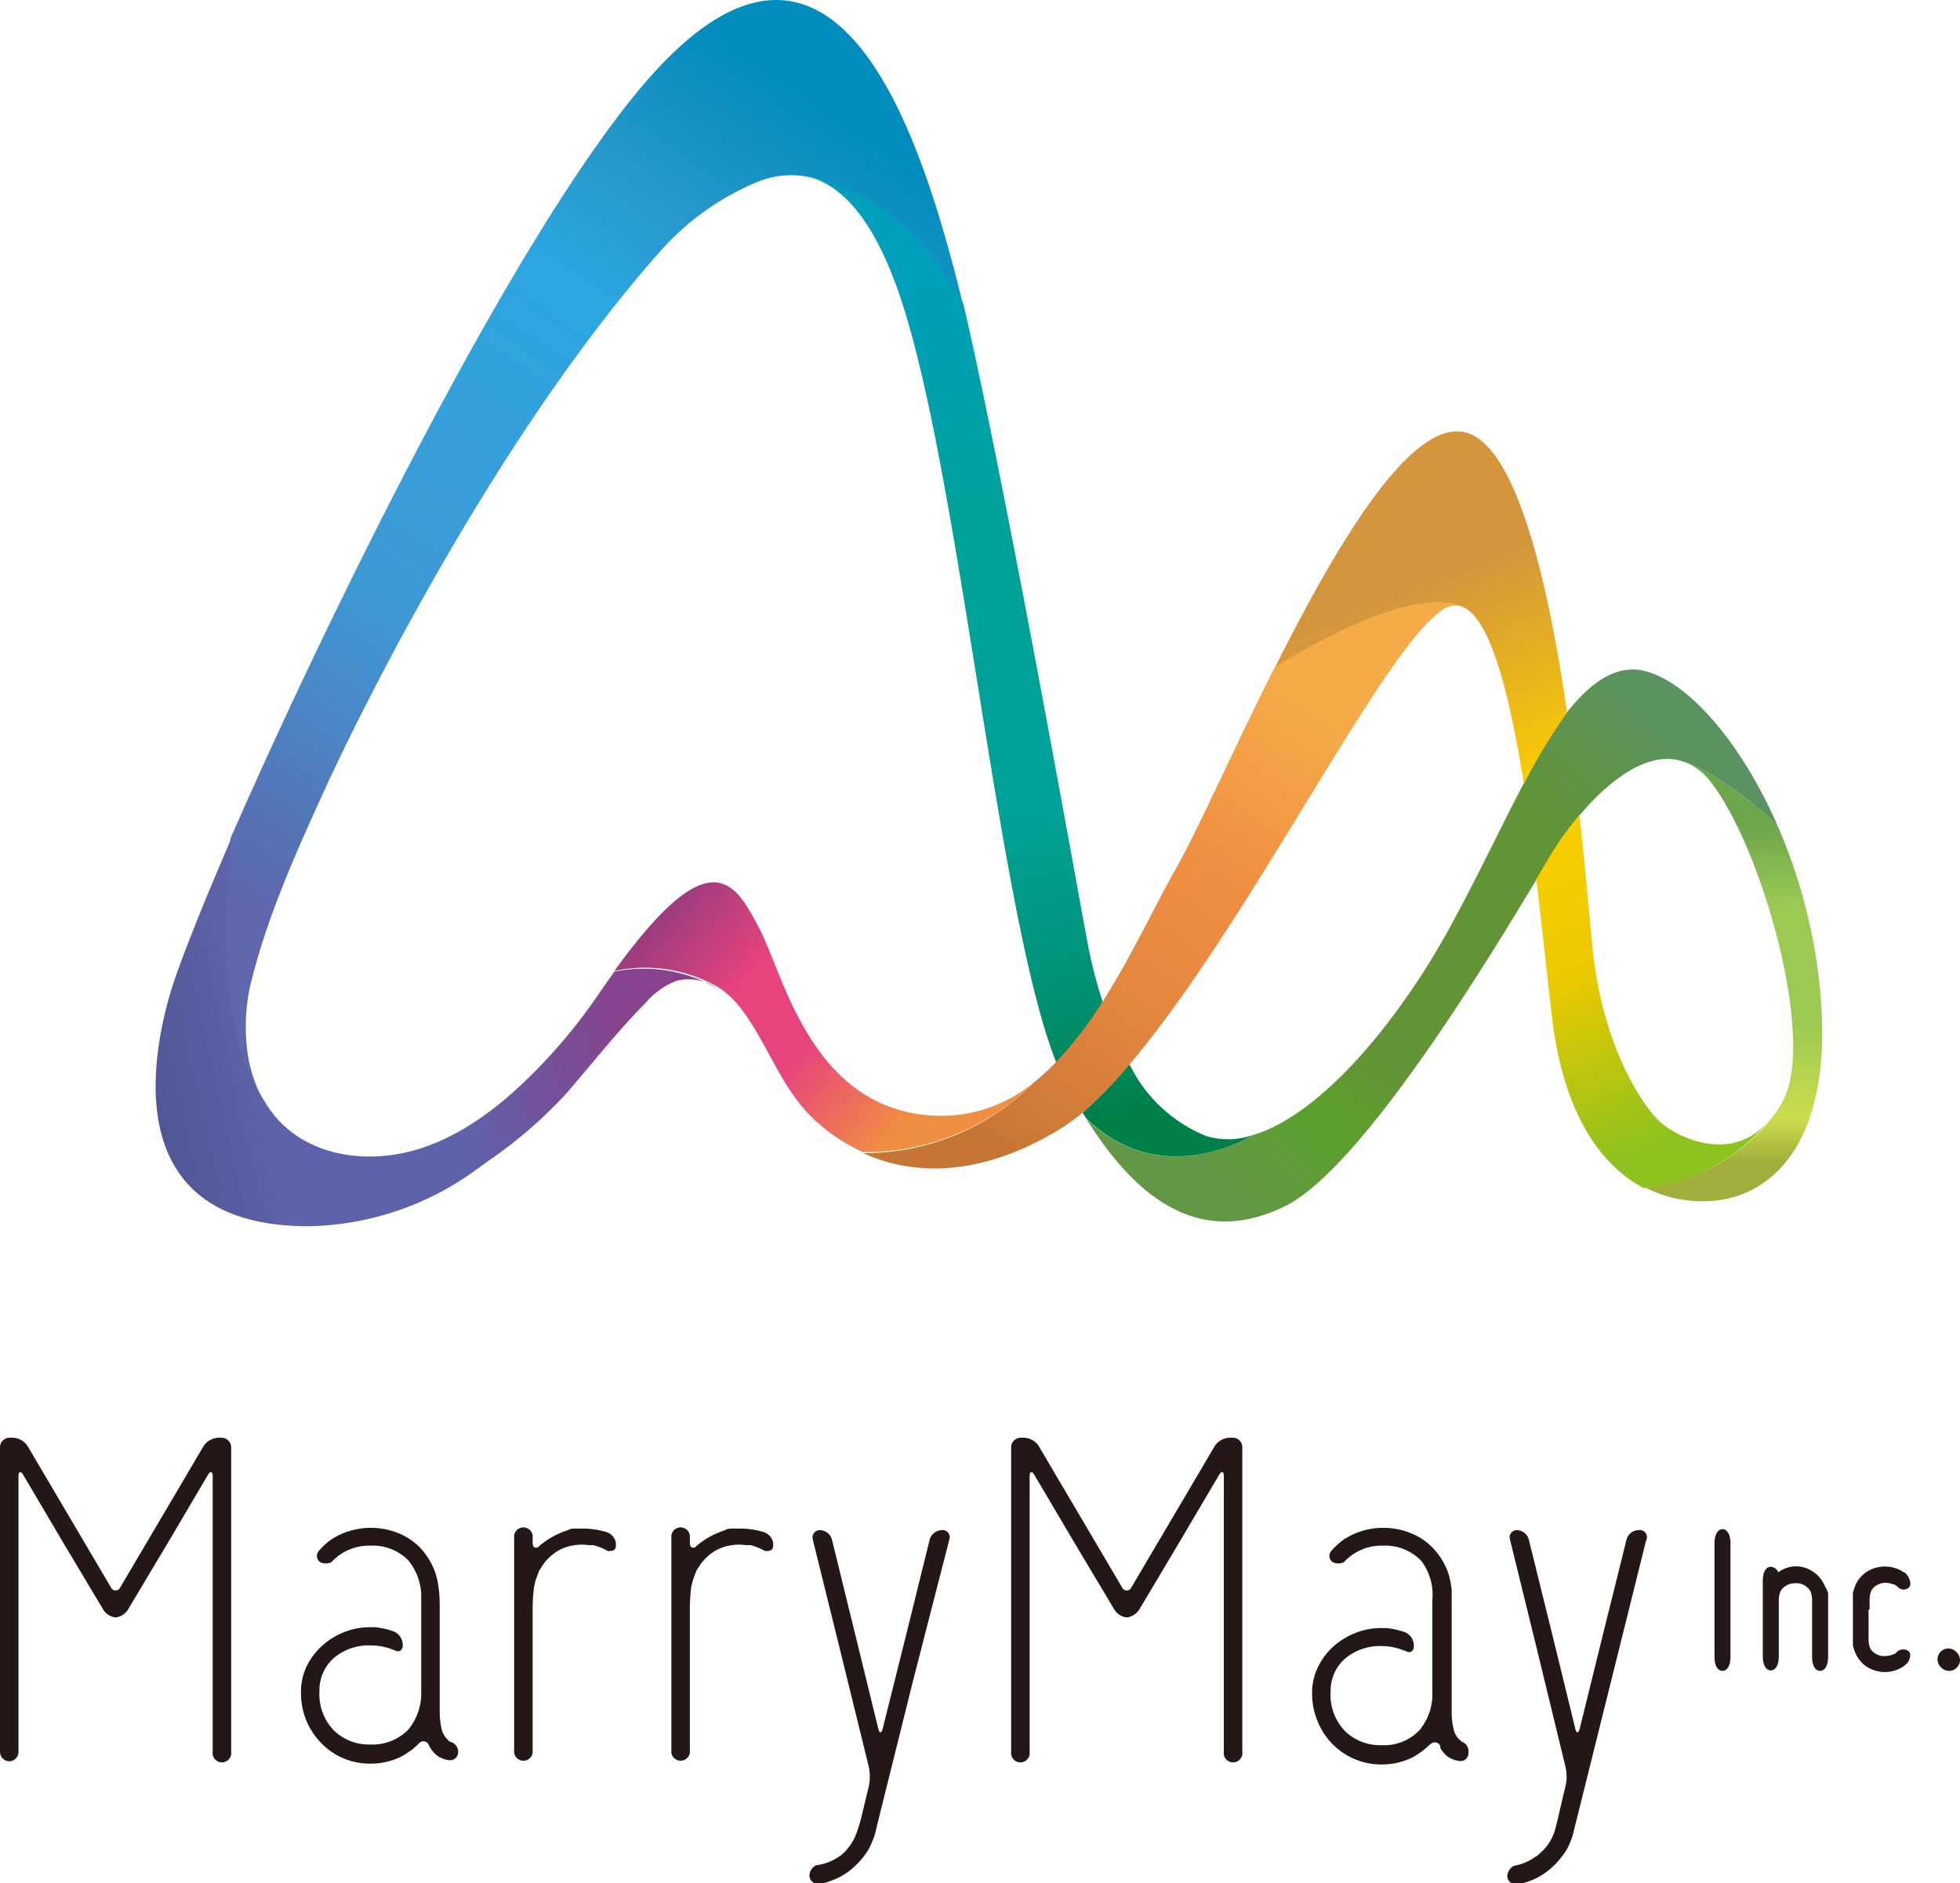 <svg xmlns="http://www.w3.org/2000/svg" xmlns:xlink="http://www.w3.org/1999/xlink" viewBox="0 0 117.68 113.08"><defs><style>.cls-1{fill:url(#名称未設定グラデーション_190);}.cls-2{fill:url(#名称未設定グラデーション_181);}.cls-3{fill:url(#名称未設定グラデーション_156);}.cls-4{fill:url(#名称未設定グラデーション_178);}.cls-5{fill:url(#名称未設定グラデーション_125);}.cls-6{fill:url(#名称未設定グラデーション_187);}.cls-7{fill:url(#名称未設定グラデーション_187-2);}.cls-8{fill:url(#名称未設定グラデーション_165);}.cls-9{fill:url(#名称未設定グラデーション_175);}.cls-10{fill:url(#名称未設定グラデーション_175-2);}.cls-11{fill:#231815;}</style><linearGradient id="名称未設定グラデーション_190" x1="51.18" y1="7.06" x2="17.63" y2="56.38" gradientUnits="userSpaceOnUse"><stop offset="0" stop-color="#008cbc"/><stop offset="0.17" stop-color="#2797ca"/><stop offset="0.29" stop-color="#2ca6e0"/><stop offset="0.67" stop-color="#3f99d5"/><stop offset="1" stop-color="#5e66ad"/></linearGradient><linearGradient id="名称未設定グラデーション_181" x1="36.25" y1="57.7" x2="5.47" y2="64.59" gradientUnits="userSpaceOnUse"><stop offset="0" stop-color="#88438e"/><stop offset="0.34" stop-color="#5d62aa"/><stop offset="0.69" stop-color="#5d62aa"/><stop offset="0.94" stop-color="#4e5490"/></linearGradient><linearGradient id="名称未設定グラデーション_156" x1="39.75" y1="53.5" x2="56.13" y2="67.27" gradientUnits="userSpaceOnUse"><stop offset="0" stop-color="#913b7e"/><stop offset="0.34" stop-color="#e7437d"/><stop offset="0.58" stop-color="#e7437d"/><stop offset="0.94" stop-color="#f08e42"/></linearGradient><linearGradient id="名称未設定グラデーション_178" x1="104.13" y1="71.17" x2="103.82" y2="47.9" gradientUnits="userSpaceOnUse"><stop offset="0.06" stop-color="#a1ae3b"/><stop offset="0.17" stop-color="#cddc4c"/><stop offset="0.42" stop-color="#9bc954"/><stop offset="0.72" stop-color="#9bc954"/><stop offset="0.93" stop-color="#6ca64c"/></linearGradient><linearGradient id="名称未設定グラデーション_125" x1="73.69" y1="71.22" x2="102.17" y2="41.28" gradientUnits="userSpaceOnUse"><stop offset="0" stop-color="#629845"/><stop offset="0.17" stop-color="#5ba02d"/><stop offset="0.29" stop-color="#629334"/><stop offset="0.69" stop-color="#629334"/><stop offset="0.94" stop-color="#5a9361"/></linearGradient><linearGradient id="名称未設定グラデーション_187" x1="65.87" y1="67.22" x2="53.25" y2="16.1" gradientUnits="userSpaceOnUse"><stop offset="0" stop-color="#008049"/><stop offset="0.17" stop-color="#009378"/><stop offset="0.36" stop-color="#00a199"/><stop offset="0.69" stop-color="#00a199"/><stop offset="0.98" stop-color="#009fbb"/></linearGradient><linearGradient id="名称未設定グラデーション_187-2" x1="69.79" y1="66.26" x2="57.16" y2="15.14" xlink:href="#名称未設定グラデーション_187"/><linearGradient id="名称未設定グラデーション_165" x1="58.89" y1="68.56" x2="79.34" y2="39.14" gradientUnits="userSpaceOnUse"><stop offset="0" stop-color="#c67535"/><stop offset="0.3" stop-color="#e1853e"/><stop offset="0.58" stop-color="#f08e42"/><stop offset="0.94" stop-color="#f5ac48"/></linearGradient><linearGradient id="名称未設定グラデーション_175" x1="101.41" y1="68.55" x2="86.59" y2="32.04" gradientUnits="userSpaceOnUse"><stop offset="0.01" stop-color="#8dc21f"/><stop offset="0.3" stop-color="#ebc900"/><stop offset="0.58" stop-color="#fccf00"/><stop offset="0.94" stop-color="#d4953d"/></linearGradient><linearGradient id="名称未設定グラデーション_175-2" x1="98.02" y1="69.93" x2="83.21" y2="33.41" xlink:href="#名称未設定グラデーション_175"/></defs><g id="レイヤー_2" data-name="レイヤー 2"><g id="レイヤー_1-2" data-name="レイヤー 1"><path class="cls-1" d="M15.91,66.21c-.06-.09-.12-.18-.17-.27a8.47,8.47,0,0,1-.94-3.3A11.44,11.44,0,0,1,15,59.29C16,55.06,17.86,51,19.65,47.08c0,0,8.8-19.37,20-32A15.91,15.91,0,0,1,45.3,11a5.32,5.32,0,0,1,2.51-.47h0s5.81.14,10,7.72c-.21-.86-.4-1.63-.58-2.28C54.92,7.34,49.83-7.8,38.84,4.84c-7.75,8.91-19.07,31.94-25,45.5C12.8,59.74,14.7,64.33,15.91,66.21Z"/><path class="cls-2" d="M36.89,58.34l-.8,1.13a32.65,32.65,0,0,1-3.53,4.41c-2.2,2.31-4.9,4.53-8.07,5.29s-6.81,0-8.58-3c-1.21-1.88-3.11-6.47-2-15.87-1.81,4.18-3.11,7.47-3.63,9.15-1.4,4.63-2.78,14.18,8.23,14.18a17.56,17.56,0,0,0,9.64-3.08c.39-.27.76-.54,1.14-.82A27.21,27.21,0,0,0,34,65.66c1.58-1.82,3.09-3.76,4.8-5.48a4.54,4.54,0,0,1,1.84-1.29,3,3,0,0,1,2.49.5A8.85,8.85,0,0,0,36.89,58.34Z"/><path class="cls-3" d="M62.07,65a8.75,8.75,0,0,1-5.73,2c-7.59-.19-9.28-8.45-10.72-11.19s-2.87-5.63-8.73,2.49a8.85,8.85,0,0,1,6.27,1l.17.12a5.26,5.26,0,0,1,1,.94l.1.12c1.56,2,2.37,4.59,4.13,6.42a10.54,10.54,0,0,0,3.26,2.28A14.3,14.3,0,0,0,62.07,65Z"/><path class="cls-4" d="M109.21,58.77a32.41,32.41,0,0,0-2.5-9.23c-3.54-3.25-5.65-3.81-5.65-3.81h0A3.54,3.54,0,0,1,102.75,47c3,3.89,6.24,15.17,4.35,19l0,0a6.47,6.47,0,0,1-.4.7h0a11.13,11.13,0,0,1-7.93,4.6,7.42,7.42,0,0,0,3.55.83C106,72.13,110.39,69,109.21,58.77Z"/><path class="cls-5" d="M98.05,40.2c-1.44,0-2.72,1-4,2.61a33.68,33.68,0,0,0-2.59,4.28c-1.27,2.42-2.61,5.26-4.16,8.14C84,61.4,79.22,67,75.21,68.16h0s-5.42,3.47-10-1c3.48,5.59,7.38,7.51,11.94,5.27S89.26,57.8,92.27,52.78l.86-1.44a20.24,20.24,0,0,1,1.73-2.41c1.79-2.12,4.15-3.91,6.2-3.2h0s2.11.56,5.65,3.81C104.28,44,100.69,40.25,98.05,40.2Z"/><path class="cls-6" d="M47.81,10.49h0c3.37.26,5.26,4.35,6.32,7.58,3.54,10.8,5.81,37,9.29,45.73a22.66,22.66,0,0,0,2.79-3.63,28.72,28.72,0,0,1-.93-3.64c-.66-3.56-5-27.89-7.45-38.33C53.62,10.63,47.81,10.49,47.81,10.49Z"/><path class="cls-7" d="M75.21,68.16h0a4.54,4.54,0,0,1-2.77.06,8.76,8.76,0,0,1-4.63-4.33A25.65,25.65,0,0,1,65,66.81l.21.33C69.79,71.63,75.21,68.16,75.21,68.16Z"/><path class="cls-8" d="M76.57,40c-2.52,5-4.69,9.92-5.95,12.13s-2.68,5.29-4.41,8a22.66,22.66,0,0,1-2.79,3.63A13.91,13.91,0,0,1,62.07,65h0a14.3,14.3,0,0,1-10.25,4.24c2.59,1.17,6.45,1.65,11.4-1.19A12.17,12.17,0,0,0,65,66.81a25.65,25.65,0,0,0,2.84-2.92c7.13-8.41,15.13-24.82,18.72-27.23a1.36,1.36,0,0,1,1.27-.23C86.59,35.93,83.57,35.8,76.57,40Z"/><path class="cls-9" d="M99.63,67.32c-1.14-1.08-3.4-4.64-4-10.27-.16-1.56-.41-4.57-.8-8.12a20.24,20.24,0,0,0-1.73,2.41l-.86,1.44c.4,3.32.72,6.49,1,8.76.76,5.58,3,8.51,5.45,9.8a11.13,11.13,0,0,0,7.93-4.6C104.4,70.14,100.7,68.34,99.63,67.32Z"/><path class="cls-10" d="M87.87,25.94c-3.27-.62-7.64,6.81-11.3,14.1,7-4.24,10-4.11,11.23-3.61l0,0a2,2,0,0,1,.7.53c1.33,1.5,2.26,5.54,3,10.11a33.68,33.68,0,0,1,2.59-4.28C92.93,34.8,91,26.54,87.87,25.94Z"/><path class="cls-11" d="M103.42,91.82c-.29,0-.48.34-.48.83v6.86c0,.49.19.82.48.82s.48-.33.48-.82V92.65C103.9,92.16,103.71,91.82,103.42,91.82Z"/><path class="cls-11" d="M109.58,95.27a2,2,0,0,0-.41-.64,2,2,0,0,0-.63-.43,1.75,1.75,0,0,0-1.6.1l-.18.11h0l0,0a.5.5,0,0,0-.44-.33c-.29,0-.48.33-.48.83v4.57c0,.49.19.82.48.82s.48-.33.48-.82V96.08a1.32,1.32,0,0,1,.08-.47v0a.71.71,0,0,1,.19-.27,1,1,0,0,1,.73-.27.92.92,0,0,1,.73.27.65.65,0,0,1,.19.26h0v0a1.42,1.42,0,0,1,.08.48v3.43c0,.49.19.82.48.82s.48-.33.48-.82V96.65c0-.29,0-.71,0-1A1.6,1.6,0,0,0,109.58,95.27Z"/><path class="cls-11" d="M112.25,96.65v-.57a1.68,1.68,0,0,1,.07-.48v0a.72.72,0,0,1,.18-.28,1.06,1.06,0,0,1,1-.24l.24.07a1.37,1.37,0,0,1,.2.13l0,0a.47.47,0,0,0,.6.1h0a.35.35,0,0,0,.16-.24.88.88,0,0,0-.22-.59l-.06-.08-.33-.19a2.06,2.06,0,0,0-1.68-.07,1.79,1.79,0,0,0-.63.42,1.72,1.72,0,0,0-.41.64,2.52,2.52,0,0,0-.12.39c0,.3,0,.71,0,1v1.14c0,.29,0,.71,0,1a2.4,2.4,0,0,0,.12.38,1.89,1.89,0,0,0,.41.65,1.83,1.83,0,0,0,.63.42,2,2,0,0,0,.77.15,2,2,0,0,0,.92-.23,1.9,1.9,0,0,0,.37-.26.79.79,0,0,0,.22-.56.31.31,0,0,0-.16-.25h0a.58.58,0,0,0-.72.18l-.14.06a1.38,1.38,0,0,1-.49.1,1,1,0,0,1-.74-.27.74.74,0,0,1-.18-.27.11.11,0,0,0,0,0,1.66,1.66,0,0,1-.07-.47V96.65Z"/><path class="cls-11" d="M117.48,99.22a.65.65,0,1,0-.91.92.62.62,0,0,0,.46.19.6.6,0,0,0,.45-.19.63.63,0,0,0,0-.92Z"/><path class="cls-11" d="M13.31,86.33h-.22a1.12,1.12,0,0,0-.86.49h0l-2.5,4.24L7.23,95.3a.31.31,0,0,1-.58,0l-2.5-4.24-2.5-4.24a1.12,1.12,0,0,0-.86-.49H.57A.58.58,0,0,0,0,86.9v18.29a.57.57,0,0,0,.56.57.57.57,0,0,0,.55-.57V88.65c0-.31.13-.35.29-.08h0l2.39,4.05,2.39,4a1,1,0,0,0,.76.5,1,1,0,0,0,.76-.5l2.39-4,2.39-4.05h0c.16-.27.29-.23.29.08v16.54a.56.56,0,1,0,1.11,0V86.9A.58.58,0,0,0,13.31,86.33Z"/><path class="cls-11" d="M27,104.58l-.15-.15a1.27,1.27,0,0,1-.34-.63,4.87,4.87,0,0,1-.11-1c0-.18,0-.36,0-.56V96.62c0-.32,0-.83-.05-1.14a5.16,5.16,0,0,0-.18-.94l-.09-.26a4.34,4.34,0,0,0-.87-1.36,3.8,3.8,0,0,0-1.32-.87,4.4,4.4,0,0,0-3.64.18l-.28.16a3.83,3.83,0,0,0-.81.72.45.45,0,0,0,.08.7.81.81,0,0,0,.65,0,3.07,3.07,0,0,1,2.34-1,3,3,0,0,1,2.24.84,1.69,1.69,0,0,1,.2.25,3.41,3.41,0,0,1,.62,2.11v5.55a3.41,3.41,0,0,1-.62,2.09,1.69,1.69,0,0,1-.2.25,3,3,0,0,1-2.24.85,3,3,0,0,1-2.19-.85,3.13,3.13,0,0,1-.86-2.34,2.58,2.58,0,0,1,.86-2,3.24,3.24,0,0,1,2.19-.76,3.67,3.67,0,0,1,1.06.15l.4.14c.27.16.49,0,.49-.28v-.08a.89.89,0,0,0-.54-.77,4.81,4.81,0,0,0-1.09-.25l-.32,0a4.12,4.12,0,0,0-1.61.31,4.35,4.35,0,0,0-1.31.83,4.1,4.1,0,0,0-.91,1.23,3.58,3.58,0,0,0-.33,1.52,4.41,4.41,0,0,0,.33,1.73,4.33,4.33,0,0,0,.91,1.36,4.05,4.05,0,0,0,2.92,1.21,4.11,4.11,0,0,0,1.89-.44,5.75,5.75,0,0,0,.63-.41c.23-.19.39-.35.39-.35h0a.35.35,0,0,1,.62.12h0a.72.72,0,0,1,.06.1,1.68,1.68,0,0,0,.36.44,1.18,1.18,0,0,0,.18.13,1.72,1.72,0,0,0,.58.2.49.49,0,0,0,.57-.48A.63.63,0,0,0,27,104.58Z"/><path class="cls-11" d="M36.43,92a5,5,0,0,0-1.69-.21,2.2,2.2,0,0,0-.37,0c-.12,0-.24.08-.36.12a4.9,4.9,0,0,0-1.72,1c-.18.07-.31,0-.31-.29v-.27a.56.56,0,1,0-1.11,0v12.74a.56.56,0,1,0,1.11,0V96.53a11.07,11.07,0,0,1,.07-1.14,3.9,3.9,0,0,1,.3-1c0-.08.08-.16.13-.24A2.87,2.87,0,0,1,33.73,93a3,3,0,0,1,1.62-.22l.28,0a3.71,3.71,0,0,1,.86.35.35.35,0,0,0,.13,0c.21,0,.36-.07.36-.33v-.16A.84.84,0,0,0,36.43,92Z"/><path class="cls-11" d="M45.87,92a5,5,0,0,0-1.69-.21,2.2,2.2,0,0,0-.37,0c-.12,0-.24.08-.36.12a4.81,4.81,0,0,0-1.72,1c-.18.07-.31,0-.31-.29v-.27a.56.56,0,1,0-1.11,0v12.74a.56.56,0,1,0,1.11,0V96.53a11.07,11.07,0,0,1,.07-1.14,3.9,3.9,0,0,1,.3-1c0-.08.08-.16.13-.24A2.87,2.87,0,0,1,43.17,93a3,3,0,0,1,1.62-.22l.28,0a3.71,3.71,0,0,1,.86.35.35.35,0,0,0,.13,0c.2,0,.36-.07.36-.33v-.16A.84.84,0,0,0,45.87,92Z"/><path class="cls-11" d="M56.53,91.88h0a.78.78,0,0,0-.71.56l-1.4,5.67L53,103.79c-.07.31-.19.31-.27,0l-1.39-5.68-1.39-5.67a.77.77,0,0,0-.71-.56h0a.44.44,0,0,0-.44.56l1.69,6.84,1.68,6.84a3,3,0,0,1,0,1.11l-.24,1-.24,1a8.55,8.55,0,0,1-.36,1.08,3.49,3.49,0,0,1-.61.89l-.23.21-.27.17A3.07,3.07,0,0,1,49,112a.72.72,0,0,0-.4.61.49.49,0,0,0,.57.49l.14,0a3,3,0,0,0,.59-.17,3.94,3.94,0,0,0,1.17-.65,4.87,4.87,0,0,0,.93-1,2.77,2.77,0,0,0,.3-.54.87.87,0,0,0,.07-.17,3.3,3.3,0,0,0,.2-.58l.13-.55h0l2.11-8.48L57,92.44A.43.43,0,0,0,56.53,91.88Z"/><path class="cls-11" d="M74,86.33H73.8a1.12,1.12,0,0,0-.86.49h0l-2.5,4.24-2.5,4.24a.31.31,0,0,1-.58,0l-2.5-4.24-2.5-4.24h0a1.1,1.1,0,0,0-.86-.49h-.22a.58.58,0,0,0-.57.57v18.29a.56.56,0,1,0,1.11,0V88.65c0-.31.13-.35.29-.08h0l2.39,4.05,2.39,4a1,1,0,0,0,.76.5,1.05,1.05,0,0,0,.77-.5l2.38-4,2.39-4.05c.16-.27.29-.23.29.08v16.54a.56.56,0,1,0,1.11,0V86.9A.57.57,0,0,0,74,86.33Z"/><path class="cls-11" d="M87.76,104.58l-.16-.15a1.19,1.19,0,0,1-.33-.63,4.21,4.21,0,0,1-.11-1c0-.25,0-.47,0-.58V96.62c0-.32,0-.83,0-1.14a5.16,5.16,0,0,0-.18-.94,2.67,2.67,0,0,0-.09-.26A4.17,4.17,0,0,0,86,92.92a3.71,3.71,0,0,0-1.32-.87,4.4,4.4,0,0,0-3.64.18l-.28.16a4.16,4.16,0,0,0-.81.72.45.45,0,0,0,.08.7.81.81,0,0,0,.65,0,3.08,3.08,0,0,1,2.35-1,3,3,0,0,1,2.23.84,1.22,1.22,0,0,1,.2.25A3.35,3.35,0,0,1,86,96.05v5.55a3.35,3.35,0,0,1-.62,2.09,1.22,1.22,0,0,1-.2.25,2.93,2.93,0,0,1-2.23.85,3,3,0,0,1-2.2-.85,3.13,3.13,0,0,1-.86-2.34,2.58,2.58,0,0,1,.86-2,3.25,3.25,0,0,1,2.2-.76A3.6,3.6,0,0,1,84,99l.4.14c.27.16.49,0,.49-.28v-.08a.89.89,0,0,0-.53-.77,5,5,0,0,0-1.09-.25l-.32,0a4.09,4.09,0,0,0-1.61.31,4.28,4.28,0,0,0-1.32.83,3.91,3.91,0,0,0-.9,1.23,3.45,3.45,0,0,0-.34,1.52,4.24,4.24,0,0,0,.34,1.73,4.13,4.13,0,0,0,2.22,2.25,4.09,4.09,0,0,0,1.61.32,4.17,4.17,0,0,0,1.89-.44l.26-.16a4.59,4.59,0,0,0,.75-.6l.11-.07a.34.34,0,0,1,.52.19h0l0,.1a2.23,2.23,0,0,0,.36.44,1.18,1.18,0,0,0,.18.13,1.81,1.81,0,0,0,.59.2.48.48,0,0,0,.56-.48A.63.63,0,0,0,87.76,104.58Z"/><path class="cls-11" d="M98.37,91.88h0a.76.76,0,0,0-.71.56l-1.41,5.67-1.4,5.68c-.08.31-.2.31-.27,0l-1.39-5.68-1.4-5.67a.76.76,0,0,0-.7-.56h0a.43.43,0,0,0-.43.56l1.68,6.84L94,106.12a2.6,2.6,0,0,1,0,1.11l-.24,1-.23,1-.14.55a2.86,2.86,0,0,1-.84,1.42l-.23.21-.26.17a3.07,3.07,0,0,1-1.15.45.73.73,0,0,0-.41.61.49.49,0,0,0,.57.49l.14,0a4.5,4.5,0,0,0,.6-.17,4,4,0,0,0,1.16-.65,4.87,4.87,0,0,0,.93-1,2.41,2.41,0,0,0,.31-.54.87.87,0,0,0,.07-.17,2.63,2.63,0,0,0,.19-.58l.14-.55h0l2.11-8.48,2.11-8.48A.43.43,0,0,0,98.37,91.88Z"/></g></g></svg>